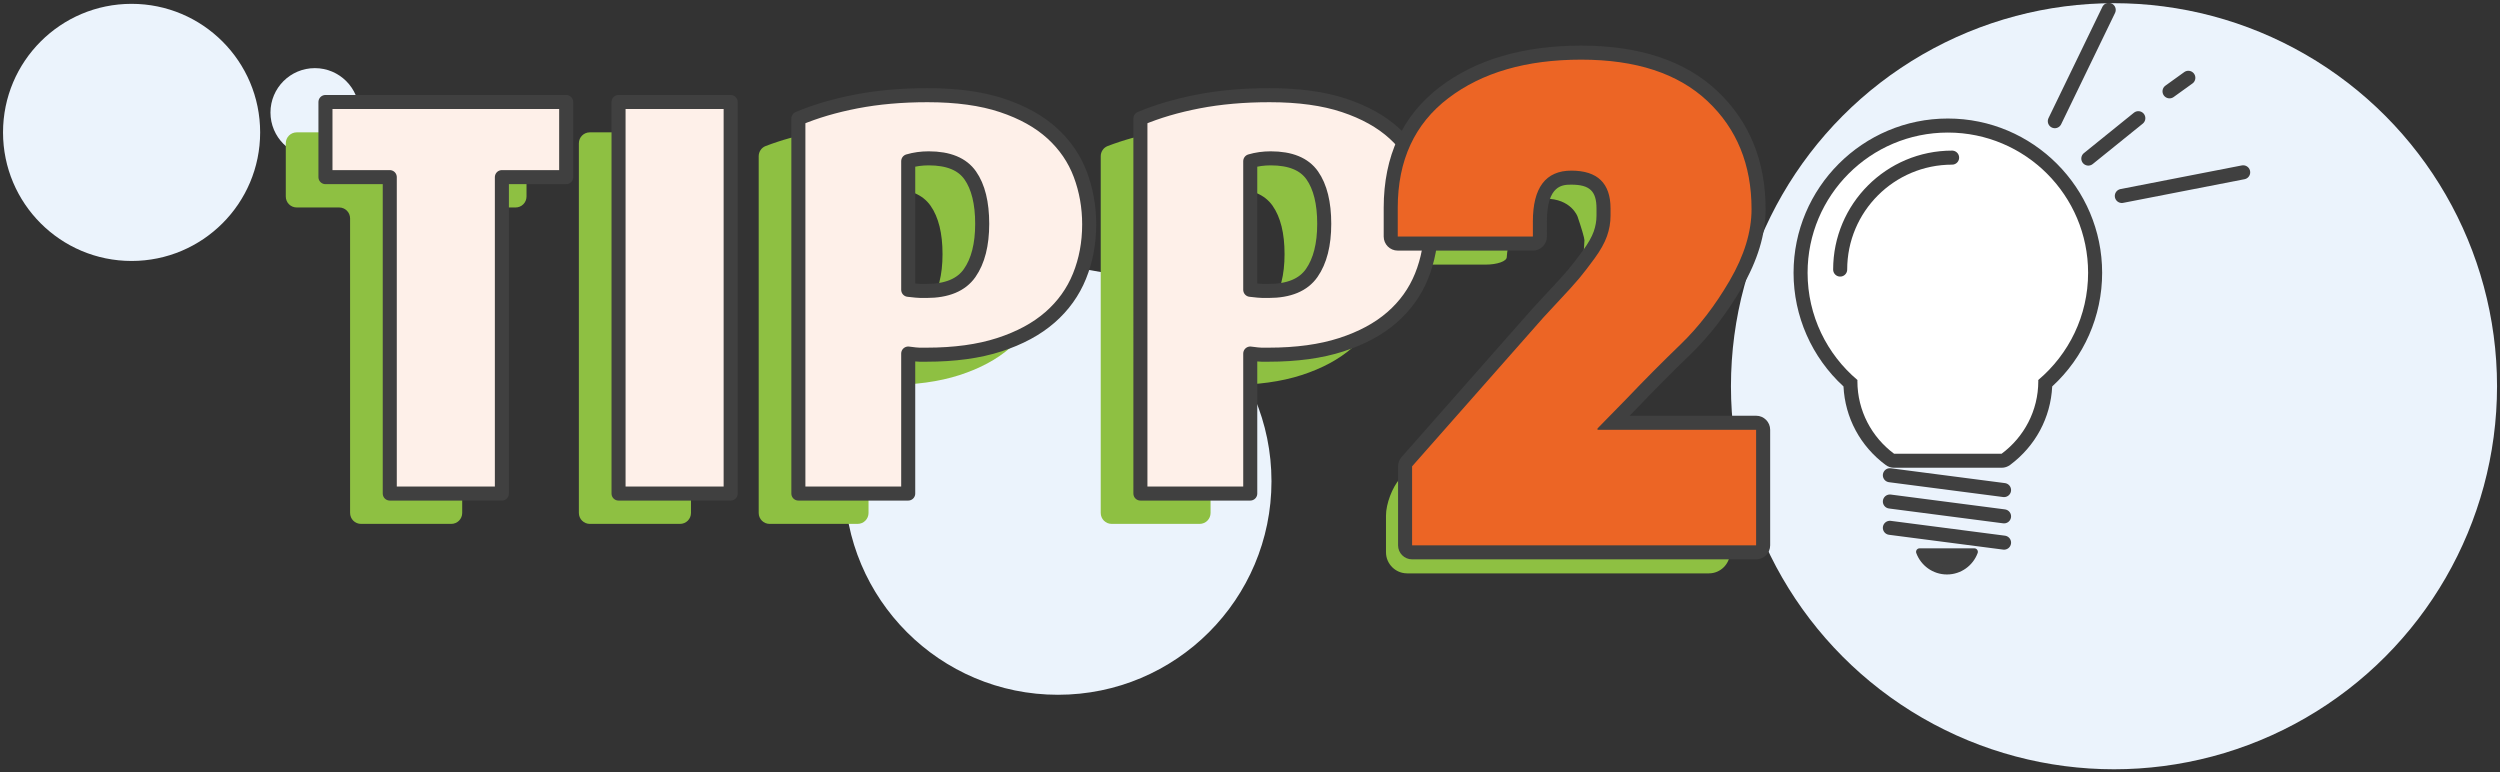 <?xml version="1.0" encoding="utf-8"?>
<!-- Generator: Adobe Illustrator 28.1.0, SVG Export Plug-In . SVG Version: 6.00 Build 0)  -->
<svg version="1.1" xmlns="http://www.w3.org/2000/svg" xmlns:xlink="http://www.w3.org/1999/xlink" x="0px" y="0px"
	 viewBox="0 0 356 110" style="enable-background:new 0 0 356 110;" xml:space="preserve">
<rect x="0" y="0" width="356" height="110" fill="#333333" stroke="none"/>
<style type="text/css">
	.st0{display:none;}
	.st1{display:inline;fill:#EBF3FC;}
	.st2{display:inline;fill:#8EC042;}
	.st3{display:inline;}
	.st4{fill:#8EC042;}
	.st5{fill:#FEF0E9;stroke:#404040;stroke-width:2;stroke-linecap:round;stroke-linejoin:round;stroke-miterlimit:10;}
	.st6{fill:#EC6626;}
	.st7{fill:#404040;}
	.st8{fill:none;stroke:#404040;stroke-width:2;stroke-linecap:round;stroke-linejoin:round;stroke-miterlimit:10;}
	.st9{fill:#FFFFFF;}
	.st10{fill:#FFFFFF;stroke:#404040;stroke-width:2;stroke-linecap:round;stroke-linejoin:round;stroke-miterlimit:10;}
	.st11{fill:#404040;stroke:#404040;stroke-linecap:round;stroke-linejoin:round;stroke-miterlimit:10;}
	.st12{fill:#EBF3FC;}
	.st13{fill:#EC6525;}
	.st14{fill:#FEF0E9;stroke:#404040;stroke-miterlimit:10;}
	.st15{fill:#EC6525;stroke:#404040;stroke-width:2;stroke-linecap:round;stroke-linejoin:round;stroke-miterlimit:10;}
</style>
<g id="Ebene_1" class="st0">
	<circle class="st1" cx="301.033" cy="55" r="54.545"/>
	<circle class="st1" cx="154.518" cy="68.531" r="30.405"/>
	<circle class="st1" cx="22.855" cy="22.971" r="22.424"/>
	<circle class="st1" cx="57.614" cy="16.966" r="10.523"/>
	<path class="st2" d="M72.625,31.1V73.046c0,0.86-0.697,1.556-1.556,1.556H58.216
		c-0.86,0-1.556-0.697-1.556-1.556V31.1c0-0.86-0.697-1.556-1.556-1.556h-6.045
		c-0.86,0-1.556-0.697-1.556-1.556v-7.585c0-0.86,0.697-1.556,1.556-1.556h31.168
		c0.86,0,1.556,0.697,1.556,1.556v7.585c0,0.86-0.697,1.556-1.556,1.556h-6.045
		C73.322,29.544,72.625,30.24,72.625,31.1z"/>
	<path class="st2" d="M89.238,73.046V20.402c0-0.86,0.697-1.556,1.556-1.556h12.852
		c0.86,0,1.556,0.697,1.556,1.556V73.046c0,0.86-0.697,1.556-1.556,1.556H90.795
		C89.935,74.602,89.238,73.905,89.238,73.046z"/>
	<path class="st2" d="M156.257,36.269c0,2.648-0.459,5.106-1.378,7.375
		c-0.919,2.269-2.323,4.228-4.214,5.876c-1.892,1.648-4.295,2.945-7.213,3.89
		c-2.917,0.946-6.376,1.418-10.373,1.418h-0.973c-0.006,0-0.012-0-0.018-0
		c-0.877-0.007-1.603,0.678-1.603,1.555V73.046c0,0.86-0.697,1.556-1.556,1.556
		h-12.529c-0.86,0-1.556-0.697-1.556-1.556V22.248c0-0.636,0.382-1.217,0.975-1.445
		c2.186-0.842,4.616-1.521,7.291-2.038c3.08-0.594,6.455-0.891,10.13-0.891
		c4.159,0,7.699,0.486,10.616,1.458c2.917,0.973,5.294,2.297,7.131,3.971
		c1.836,1.675,3.173,3.634,4.012,5.876
		C155.838,31.421,156.257,33.785,156.257,36.269z M141.022,36.189
		c0-2.971-0.567-5.268-1.702-6.889c-1.135-1.621-3.107-2.432-5.916-2.432
		c-0.56,0-1.105,0.041-1.632,0.121c-0.747,0.114-1.285,0.781-1.285,1.536v15.658
		c0,0.822,0.645,1.498,1.465,1.554c0.133,0.009,0.239,0.014,0.318,0.014h0.81
		c2.917,0,4.97-0.851,6.159-2.553C140.427,41.497,141.022,39.16,141.022,36.189z"/>
	<path class="st2" d="M204.962,36.269c0,2.648-0.46,5.106-1.378,7.375
		c-0.919,2.269-2.323,4.228-4.214,5.876c-1.892,1.648-4.296,2.945-7.213,3.89
		c-2.917,0.946-6.376,1.418-10.373,1.418h-0.972c-0.006,0-0.012-0-0.018-0
		c-0.877-0.007-1.603,0.679-1.603,1.555V73.046c0,0.86-0.697,1.556-1.556,1.556
		h-12.529c-0.86,0-1.556-0.697-1.556-1.556V22.248
		c0-0.636,0.382-1.217,0.975-1.445c2.186-0.842,4.617-1.521,7.291-2.038
		c3.08-0.594,6.455-0.891,10.13-0.891c4.16,0,7.699,0.486,10.616,1.458
		c2.918,0.973,5.294,2.297,7.132,3.971c1.836,1.675,3.173,3.634,4.012,5.876
		C204.544,31.421,204.962,33.785,204.962,36.269z M189.727,36.189
		c0-2.971-0.568-5.268-1.702-6.889c-1.135-1.621-3.107-2.432-5.916-2.432
		c-0.56,0-1.104,0.041-1.632,0.121c-0.747,0.114-1.285,0.781-1.285,1.536v15.658
		c0,0.822,0.645,1.498,1.465,1.554c0.133,0.009,0.239,0.014,0.318,0.014h0.81
		c2.918,0,4.971-0.851,6.16-2.553C189.132,41.497,189.727,39.16,189.727,36.189z"/>
	<g class="st3">
		<path class="st4" d="M214.683,31.667c0-1.65-1.331-2.772-2.957-2.493l-2.378,0.408
			c-1.626,0.279-3.093-0.836-3.259-2.478l-0.838-8.265
			c-0.166-1.642,1.01-3.301,2.614-3.687l12.846-3.094
			c1.604-0.386,4.267-0.703,5.917-0.703h3.714c1.65,0,3,1.35,3,3v62.768
			c0,1.65-1.35,3-3,3h-12.659c-1.65,0-3-1.35-3-3V31.667z"/>
	</g>
	<g class="st3">
		<g>
			<path class="st5" d="M78.274,25.223v45.058H62.309V25.223h-9.158V14.526h34.28v10.697
				H78.274z"/>
			<path class="st5" d="M94.888,70.281V14.526h15.965v55.756H94.888z"/>
			<path class="st5" d="M161.907,31.949c0,2.648-0.459,5.105-1.378,7.374
				c-0.919,2.27-2.323,4.228-4.214,5.876c-1.892,1.649-4.295,2.945-7.213,3.89
				c-2.917,0.946-6.376,1.419-10.373,1.419h-0.973
				c-0.271,0-0.81-0.053-1.62-0.163v19.936h-15.641V16.876
				c2.431-1.026,5.187-1.836,8.266-2.431c3.08-0.594,6.455-0.891,10.13-0.891
				c4.159,0,7.699,0.486,10.616,1.459c2.917,0.972,5.294,2.297,7.131,3.97
				c1.836,1.676,3.173,3.635,4.012,5.876
				C161.488,27.1,161.907,29.464,161.907,31.949z M146.672,31.868
				c0-2.97-0.567-5.268-1.702-6.889c-1.135-1.621-3.107-2.431-5.916-2.431
				c-1.027,0-1.999,0.135-2.917,0.405v18.315c0.918,0.109,1.512,0.162,1.783,0.162
				h0.81c2.917,0,4.97-0.851,6.159-2.553
				C146.076,37.176,146.672,34.84,146.672,31.868z"/>
			<path class="st5" d="M210.612,31.949c0,2.648-0.46,5.105-1.378,7.374
				c-0.919,2.27-2.323,4.228-4.214,5.876c-1.892,1.649-4.296,2.945-7.213,3.89
				c-2.917,0.946-6.376,1.419-10.373,1.419h-0.972
				c-0.271,0-0.811-0.053-1.621-0.163v19.936h-15.641V16.876
				c2.431-1.026,5.186-1.836,8.266-2.431c3.08-0.594,6.455-0.891,10.13-0.891
				c4.16,0,7.699,0.486,10.616,1.459c2.918,0.972,5.294,2.297,7.132,3.97
				c1.836,1.676,3.173,3.635,4.012,5.876
				C210.193,27.1,210.612,29.464,210.612,31.949z M195.377,31.868
				c0-2.97-0.568-5.268-1.702-6.889c-1.135-1.621-3.107-2.431-5.916-2.431
				c-1.027,0-1.999,0.135-2.917,0.405v18.315c0.918,0.109,1.511,0.162,1.783,0.162
				h0.81c2.918,0,4.971-0.851,6.16-2.553
				C194.782,37.176,195.377,34.84,195.377,31.868z"/>
		</g>
	</g>
	<g class="st3">
		<path class="st6" d="M218.153,78.469c-0.553,0-1-0.447-1-1V27.2l-7.123,1.221
			c-0.057,0.01-0.112,0.015-0.169,0.015c-0.217,0-0.43-0.07-0.605-0.204
			c-0.221-0.168-0.361-0.419-0.39-0.695l-1.442-14.234
			c-0.05-0.498,0.274-0.956,0.761-1.073l18.68-4.5
			c0.077-0.019,0.155-0.028,0.234-0.028H236.812c0.553,0,1,0.448,1,1v68.769
			c0,0.553-0.447,1-1,1H218.153z"/>
		<path class="st7" d="M236.813,8.701v68.768h-18.659V26.013l-8.292,1.422l-1.443-14.235
			l18.679-4.5H236.813 M236.813,6.701h-9.714c-0.158,0-0.315,0.019-0.468,0.056
			l-18.679,4.5c-0.972,0.234-1.622,1.151-1.521,2.146l1.443,14.235
			c0.056,0.552,0.338,1.055,0.779,1.391c0.35,0.266,0.776,0.408,1.21,0.408
			c0.113,0,0.226-0.01,0.338-0.029l5.954-1.021v49.084c0,1.105,0.895,2,2,2h18.659
			c1.105,0,2-0.895,2-2V8.701C238.813,7.596,237.917,6.701,236.813,6.701
			L236.813,6.701z"/>
	</g>
	<g class="st3">
		<g>
			<line class="st8" x1="284.869" y1="22.581" x2="291.99" y2="16.83"/>
			<line class="st8" x1="280.098" y1="17.257" x2="287.773" y2="1.411"/>
			<line class="st8" x1="289.639" y1="27.906" x2="306.921" y2="24.538"/>
			<line class="st8" x1="296.432" y1="13.007" x2="299.111" y2="11.079"/>
		</g>
		<g>
			<path class="st9" d="M257.204,65.607c-0.215,0-0.424-0.069-0.596-0.197
				c-3.493-2.594-5.529-6.532-5.619-10.842c-4.516-3.987-7.096-9.689-7.096-15.72
				c0-11.563,9.408-20.972,20.973-20.972c11.563,0,20.972,9.408,20.972,20.972
				c0,6.03-2.58,11.732-7.096,15.72c-0.09,4.31-2.126,8.248-5.619,10.842
				c-0.172,0.128-0.381,0.197-0.596,0.197H257.204z"/>
			<path class="st7" d="M264.866,18.877c11.03,0,19.972,8.942,19.972,19.972
				c0,6.125-2.76,11.603-7.101,15.266c0.001,0.053,0.008,0.104,0.008,0.158
				c0,4.239-2.057,7.988-5.218,10.335h-15.323
				c-3.16-2.347-5.218-6.096-5.218-10.335c0-0.053,0.007-0.104,0.008-0.158
				c-4.341-3.664-7.101-9.142-7.101-15.266
				C244.894,27.818,253.836,18.877,264.866,18.877 M264.866,16.877
				c-12.115,0-21.972,9.857-21.972,21.972c0,6.173,2.581,12.018,7.111,16.179
				c0.22,4.45,2.382,8.494,6.007,11.186c0.345,0.256,0.763,0.394,1.192,0.394
				h15.323c0.429,0,0.848-0.138,1.192-0.394c3.625-2.692,5.786-6.736,6.007-11.186
				c4.531-4.161,7.111-10.006,7.111-16.179
				C286.838,26.733,276.981,16.877,264.866,16.877L264.866,16.877z"/>
		</g>
		<path class="st10" d="M249.532,38.386c0-8.803,7.136-15.94,15.94-15.94"/>
		<g>
			<g>
				<line class="st8" x1="272.869" y1="77.272" x2="256.608" y2="75.161"/>
			</g>
			<g>
				<line class="st8" x1="272.869" y1="73.529" x2="256.608" y2="71.417"/>
			</g>
			<g>
				<line class="st8" x1="272.869" y1="69.786" x2="256.608" y2="67.674"/>
			</g>
			<path class="st11" d="M268.639,78.582c-0.586,1.588-2.109,2.723-3.9,2.723
				s-3.314-1.135-3.9-2.723H268.639z"/>
		</g>
	</g>
</g>
<g id="Tipp2">
	<circle class="st12" cx="301.033" cy="55" r="54.545"/>
	<circle class="st12" cx="150.654" cy="68.531" r="30.405"/>
	<g>
		<g>
			<g>
				<path class="st4" d="M200.365,81.646c-1.65,0-3-1.35-3-3v-5.247
					c0-1.65,0.893-4.012,1.985-5.25l13.414-15.207
					c1.091-1.237,2.779-3.149,3.751-4.249c0,0,0,0,1.487-1.58
					c1.487-1.58,2.54-2.742,3.16-3.486c0.619-0.744,1.348-1.687,2.185-2.835
					c0.837-1.146,1.425-2.199,1.766-3.16c0.34-0.96,0.34-0.96,0.34-0.96
					c0.094-1.083,0.171-2.198,0.171-2.48s-0.44-1.788-0.978-3.347
					c0,0-0.881-2.555-4.599-2.555c-3.657,0-4.751,4.342-4.751,4.342
					c-0.403,1.6-0.733,3.39-0.733,3.978c0,0.588-1.35,1.069-3,1.069h-13.242
					c-1.65,0-3-0.92-3-2.045c0-1.125,0.266-3.369,0.591-4.986
					c0,0,1.811-9.018,6.614-12.675c4.802-3.656,11.108-5.484,18.916-5.484
					c7.809,0,13.804,1.968,17.987,5.903c4.183,3.936,6.274,9.063,6.274,15.384
					c0,3.223-1.038,6.616-3.114,10.179c-2.077,3.564-4.416,6.6-7.018,9.109
					c-2.603,2.51-5.53,5.519-5.53,5.519c-1.151,1.183-3.033,3.112-4.184,4.288
					c-1.15,1.176-2.092,2.18-2.092,2.231s1.35,0.093,3,0.093h16.588
					c1.65,0,3,1.35,3,3v10.453c0,1.65-1.35,3-3,3H200.365z"/>
			</g>
		</g>
	</g>
	<circle class="st12" cx="18.738" cy="18.854" r="18.307"/>
	<circle class="st12" cx="44.836" cy="16.023" r="6.321"/>
	<path class="st4" d="M65.818,31.1V73.046c0,0.86-0.697,1.556-1.556,1.556H51.409
		c-0.86,0-1.556-0.697-1.556-1.556V31.1c0-0.86-0.697-1.556-1.556-1.556h-6.045
		c-0.86,0-1.556-0.697-1.556-1.556v-7.585c0-0.86,0.697-1.556,1.556-1.556
		h31.168c0.86,0,1.556,0.697,1.556,1.556v7.585c0,0.86-0.697,1.556-1.556,1.556
		h-6.045C66.515,29.544,65.818,30.24,65.818,31.1z"/>
	<path class="st4" d="M82.432,73.046V20.402c0-0.86,0.697-1.556,1.556-1.556h12.852
		c0.86,0,1.556,0.697,1.556,1.556V73.046c0,0.86-0.697,1.556-1.556,1.556H83.988
		C83.128,74.602,82.432,73.905,82.432,73.046z"/>
	<path class="st4" d="M149.451,36.269c0,2.648-0.459,5.106-1.378,7.375
		c-0.919,2.269-2.323,4.228-4.214,5.876c-1.892,1.648-4.295,2.945-7.213,3.89
		c-2.917,0.946-6.376,1.418-10.373,1.418h-0.973c-0.006,0-0.012-0-0.018-0
		c-0.877-0.007-1.603,0.678-1.603,1.555V73.046c0,0.86-0.697,1.556-1.556,1.556
		h-12.529c-0.86,0-1.556-0.697-1.556-1.556V22.248c0-0.636,0.382-1.217,0.975-1.445
		c2.186-0.842,4.616-1.521,7.291-2.038c3.08-0.594,6.455-0.891,10.13-0.891
		c4.159,0,7.699,0.486,10.616,1.458c2.917,0.973,5.294,2.297,7.131,3.971
		c1.836,1.675,3.173,3.634,4.012,5.876
		C149.032,31.421,149.451,33.785,149.451,36.269z M134.216,36.189
		c0-2.971-0.567-5.268-1.702-6.889c-1.135-1.621-3.107-2.432-5.916-2.432
		c-0.56,0-1.105,0.041-1.632,0.121c-0.747,0.114-1.285,0.781-1.285,1.536v15.658
		c0,0.822,0.645,1.498,1.465,1.554c0.133,0.009,0.239,0.014,0.318,0.014h0.81
		c2.917,0,4.97-0.851,6.159-2.553C133.62,41.497,134.216,39.16,134.216,36.189z"/>
	<path class="st4" d="M198.156,36.269c0,2.648-0.46,5.106-1.378,7.375
		c-0.919,2.269-2.323,4.228-4.214,5.876c-1.892,1.648-4.296,2.945-7.213,3.89
		c-2.917,0.946-6.376,1.418-10.373,1.418h-0.972c-0.006,0-0.012-0-0.018-0
		c-0.877-0.007-1.603,0.679-1.603,1.555V73.046c0,0.86-0.697,1.556-1.556,1.556
		H158.3c-0.86,0-1.556-0.697-1.556-1.556V22.248c0-0.636,0.382-1.217,0.975-1.445
		c2.186-0.842,4.617-1.521,7.291-2.038c3.08-0.594,6.455-0.891,10.13-0.891
		c4.16,0,7.699,0.486,10.616,1.458c2.918,0.973,5.294,2.297,7.132,3.971
		c1.836,1.675,3.173,3.634,4.012,5.876
		C197.737,31.421,198.156,33.785,198.156,36.269z M182.92,36.189
		c0-2.971-0.568-5.268-1.702-6.889c-1.135-1.621-3.107-2.432-5.916-2.432
		c-0.56,0-1.104,0.041-1.632,0.121c-0.747,0.114-1.285,0.781-1.285,1.536v15.658
		c0,0.822,0.645,1.498,1.465,1.554c0.133,0.009,0.239,0.014,0.318,0.014h0.81
		c2.918,0,4.971-0.851,6.16-2.553C182.325,41.497,182.92,39.16,182.92,36.189z"/>
	<g>
		<g>
			<path class="st5" d="M71.468,25.223v45.058H55.503V25.223h-9.158V14.526H80.625v10.697
				H71.468z"/>
			<path class="st5" d="M88.081,70.281V14.526h15.965v55.756H88.081z"/>
			<path class="st5" d="M155.1,31.949c0,2.648-0.459,5.105-1.378,7.374
				c-0.919,2.27-2.323,4.228-4.214,5.876c-1.892,1.649-4.295,2.945-7.213,3.89
				c-2.917,0.946-6.376,1.419-10.373,1.419h-0.973
				c-0.271,0-0.81-0.053-1.62-0.163v19.936h-15.641V16.876
				c2.431-1.026,5.187-1.836,8.266-2.431c3.08-0.594,6.455-0.891,10.13-0.891
				c4.159,0,7.699,0.486,10.616,1.459c2.917,0.972,5.294,2.297,7.131,3.97
				c1.836,1.676,3.173,3.635,4.012,5.876
				C154.681,27.1,155.1,29.464,155.1,31.949z M139.865,31.868
				c0-2.97-0.567-5.268-1.702-6.889c-1.135-1.621-3.107-2.431-5.916-2.431
				c-1.027,0-1.999,0.135-2.917,0.405v18.315c0.918,0.109,1.512,0.162,1.783,0.162
				h0.81c2.917,0,4.97-0.851,6.159-2.553
				C139.27,37.176,139.865,34.84,139.865,31.868z"/>
			<path class="st5" d="M203.806,31.949c0,2.648-0.46,5.105-1.378,7.374
				c-0.919,2.27-2.323,4.228-4.214,5.876c-1.892,1.649-4.296,2.945-7.213,3.89
				c-2.917,0.946-6.376,1.419-10.373,1.419h-0.972
				c-0.271,0-0.811-0.053-1.621-0.163v19.936h-15.641V16.876
				c2.431-1.026,5.186-1.836,8.266-2.431c3.08-0.594,6.455-0.891,10.13-0.891
				c4.16,0,7.699,0.486,10.616,1.459c2.918,0.972,5.294,2.297,7.132,3.97
				c1.836,1.676,3.173,3.635,4.012,5.876
				C203.387,27.1,203.806,29.464,203.806,31.949z M188.57,31.868
				c0-2.97-0.568-5.268-1.702-6.889c-1.135-1.621-3.107-2.431-5.916-2.431
				c-1.027,0-1.999,0.135-2.917,0.405v18.315c0.918,0.109,1.511,0.162,1.783,0.162
				h0.81c2.918,0,4.971-0.851,6.16-2.553
				C187.975,37.176,188.57,34.84,188.57,31.868z"/>
		</g>
	</g>
	<g>
		<g>
			<path class="st13" d="M201.083,78.653c-0.553,0-1-0.447-1-1V66.406
				c0-0.243,0.089-0.479,0.25-0.661l17.383-19.707
				c0.685-0.809,1.791-2.026,3.275-3.604c1.459-1.55,2.509-2.707,3.121-3.44
				c0.621-0.747,1.343-1.685,2.145-2.783c0.774-1.062,1.324-2.04,1.632-2.907
				c0.301-0.849,0.453-1.722,0.453-2.593v-1.022c0-3.037-1.412-4.392-4.577-4.392
				c-1.925,0-4.484,0.647-4.484,6.25v2.139c0,0.553-0.447,1-1,1h-19.242
				c-0.553,0-1-0.447-1-1v-4.09c0-7.052,2.557-12.573,7.599-16.413
				c4.958-3.775,11.525-5.689,19.521-5.689c8.035,0,14.317,2.077,18.673,6.174
				c4.372,4.114,6.589,9.535,6.589,16.113c0,3.387-1.093,6.98-3.249,10.682
				c-2.113,3.626-4.532,6.764-7.188,9.326c-2.593,2.5-5.146,5.07-7.592,7.639
				l-2.713,2.772h20.393c0.553,0,1,0.447,1,1v16.453c0,0.553-0.447,1-1,1H201.083z"/>
			<path class="st7" d="M225.159,8.494c7.809,0,13.804,1.968,17.987,5.903
				c4.183,3.936,6.274,9.063,6.274,15.384c0,3.223-1.038,6.616-3.114,10.179
				c-2.077,3.564-4.416,6.6-7.018,9.109c-2.603,2.51-5.144,5.066-7.622,7.669
				l-4.183,4.276v0.186h22.588v16.453h-48.988V66.406l17.383-19.707
				c0.681-0.805,1.766-1.999,3.253-3.579s2.54-2.742,3.16-3.486
				c0.619-0.744,1.348-1.687,2.185-2.835c0.837-1.146,1.425-2.199,1.766-3.16
				c0.34-0.96,0.511-1.936,0.511-2.928v-1.022c0-3.593-1.859-5.392-5.577-5.392
				c-3.657,0-5.484,2.417-5.484,7.251v2.138h-19.242v-4.09
				c0-6.754,2.401-11.959,7.204-15.617C211.044,10.322,217.351,8.494,225.159,8.494
				 M225.159,6.494c-8.22,0-14.992,1.983-20.128,5.893
				c-5.304,4.039-7.993,9.828-7.993,17.208v4.09c0,1.105,0.895,2,2,2h19.242
				c1.105,0,2-0.895,2-2V31.547c0-5.251,2.267-5.251,3.484-5.251
				c2.608,0,3.577,0.919,3.577,3.392v1.022c0,0.757-0.133,1.518-0.396,2.261
				c-0.275,0.773-0.778,1.665-1.496,2.649c-0.794,1.088-1.502,2.008-2.107,2.735
				c-0.595,0.714-1.632,1.856-3.079,3.394c-1.5,1.593-2.618,2.824-3.323,3.657
				l-17.356,19.676c-0.322,0.365-0.5,0.836-0.5,1.323v11.247c0,1.105,0.895,2,2,2
				h48.988c1.105,0,2-0.895,2-2V61.2c0-1.105-0.895-2-2-2h-18.015l1.04-1.063
				c2.457-2.58,5.001-5.14,7.581-7.628c2.723-2.625,5.198-5.836,7.358-9.542
				c2.247-3.857,3.386-7.62,3.386-11.186c0-6.864-2.323-12.53-6.904-16.841
				C239.969,8.663,233.456,6.494,225.159,6.494L225.159,6.494z"/>
		</g>
	</g>
	<g>
		<g>
			<line class="st8" x1="297.377" y1="22.581" x2="304.498" y2="16.83"/>
			<line class="st8" x1="292.607" y1="17.257" x2="300.281" y2="1.411"/>
			<line class="st8" x1="302.148" y1="27.906" x2="319.429" y2="24.538"/>
			<line class="st8" x1="308.94" y1="13.007" x2="311.619" y2="11.079"/>
		</g>
		<g>
			<path class="st9" d="M269.713,65.607c-0.215,0-0.424-0.069-0.596-0.197
				c-3.493-2.593-5.529-6.53-5.619-10.841c-4.516-3.987-7.096-9.689-7.096-15.721
				c0-11.563,9.408-20.972,20.972-20.972s20.972,9.408,20.972,20.972
				c0,6.031-2.58,11.733-7.096,15.721c-0.09,4.311-2.126,8.248-5.619,10.841
				c-0.172,0.128-0.381,0.197-0.596,0.197H269.713z"/>
			<path class="st7" d="M277.374,18.877c11.03,0,19.972,8.942,19.972,19.972
				c0,6.125-2.76,11.603-7.101,15.266c0.001,0.053,0.008,0.104,0.008,0.158
				c0,4.239-2.057,7.988-5.218,10.335h-15.323
				c-3.16-2.347-5.218-6.096-5.218-10.335c0-0.053,0.007-0.104,0.008-0.158
				c-4.341-3.664-7.101-9.142-7.101-15.266
				C257.402,27.818,266.344,18.877,277.374,18.877 M277.374,16.877
				c-12.115,0-21.972,9.857-21.972,21.972c0,6.173,2.581,12.018,7.111,16.179
				c0.22,4.45,2.382,8.494,6.007,11.186c0.345,0.256,0.763,0.394,1.192,0.394
				h15.323c0.429,0,0.848-0.138,1.192-0.394c3.625-2.692,5.786-6.736,6.007-11.186
				c4.531-4.161,7.111-10.006,7.111-16.179
				C299.346,26.733,289.489,16.877,277.374,16.877L277.374,16.877z"/>
		</g>
		<path class="st10" d="M262.04,38.386c0-8.803,7.136-15.94,15.94-15.94"/>
		<g>
			<g>
				<line class="st8" x1="285.377" y1="77.272" x2="269.117" y2="75.161"/>
			</g>
			<g>
				<line class="st8" x1="285.377" y1="73.529" x2="269.117" y2="71.417"/>
			</g>
			<g>
				<line class="st8" x1="285.377" y1="69.786" x2="269.117" y2="67.674"/>
			</g>
			<path class="st11" d="M281.147,78.582c-0.586,1.588-2.109,2.723-3.9,2.723
				s-3.314-1.135-3.9-2.723H281.147z"/>
		</g>
	</g>
</g>
<g id="Tipp3" class="st0">
	<circle class="st1" cx="301.033" cy="55" r="54.545"/>
	<circle class="st1" cx="151.028" cy="68.531" r="30.405"/>
	<g class="st3">
		<g>
			<g>
				<path class="st4" d="M220.174,78.756c-24.194,0-24.254-17.037-24.254-17.037
					c-0.006-1.65-0.011-3.517-0.011-4.149c0-0.632,1.35-1.149,3-1.149h13.301
					c1.65,0,3,0.393,3,0.873c0,0.48,0.221,2.205,0.49,3.833
					c0,0,0.03,0.181,1.072,0.946c1.041,0.767,2.726,1.149,5.055,1.149
					c1.654,0,2.971-0.566,3.952-1.7c0.98-1.133,1.471-2.649,1.471-4.549
					c0-2.144-0.904-3.676-2.711-4.596c-1.808-0.919-2.492-1.005-2.492-1.005
					c-1.637-0.205-3.762-0.374-4.723-0.374s-1.746-1.35-1.746-3v-7.327
					c0-1.65,0.869-3,1.93-3s3.274-0.132,4.916-0.293c0,0,1.38-0.135,2.575-0.994
					c1.195-0.857,1.792-2.481,1.792-4.871c0-1.838-0.537-3.263-1.608-4.274
					c-1.073-1.011-2.467-1.517-4.182-1.517c-2.146,0-3.601,0.414-4.366,1.241
					c-0.767,0.827-0.767,0.827-0.767,0.827c-0.21,1.441-0.382,3.012-0.382,3.492
					s-1.35,0.873-3,0.873h-13.117c-1.65,0-3-0.517-3-1.149s0.098-2.495,0.217-4.141
					c0,0,0.546-7.544,6.493-11.851c4.704-3.407,10.57-5.561,18.29-5.561
					c7.721,0,13.787,1.7,18.198,5.101c4.412,3.4,6.617,8.134,6.617,14.2
					c0,3.616-0.905,6.695-2.711,9.237c-1.808,2.543-4.705,3.964-4.705,3.964
					c-1.481,0.726-2.694,1.445-2.694,1.596s1.248,0.79,2.774,1.418
					c0,0,3.812,1.569,5.958,4.235c2.144,2.665,3.216,5.868,3.216,9.604
					c0,3.738-0.797,6.955-2.389,9.65c-1.594,2.697-3.784,4.765-6.572,6.204
					c-2.789,1.44-5.73,2.481-8.823,3.125
					C227.143,78.434,223.788,78.756,220.174,78.756z"/>
			</g>
		</g>
	</g>
	<circle class="st1" cx="18.738" cy="18.854" r="18.307"/>
	<circle class="st1" cx="44.836" cy="16.023" r="6.321"/>
	<path class="st2" d="M66.478,31.1V73.046c0,0.86-0.697,1.556-1.556,1.556H52.069
		c-0.86,0-1.556-0.697-1.556-1.556V31.1c0-0.86-0.697-1.556-1.556-1.556h-6.045
		c-0.86,0-1.556-0.697-1.556-1.556v-7.585c0-0.86,0.697-1.556,1.556-1.556h31.168
		c0.86,0,1.556,0.697,1.556,1.556v7.585c0,0.86-0.697,1.556-1.556,1.556h-6.045
		C67.175,29.544,66.478,30.24,66.478,31.1z"/>
	<path class="st2" d="M83.092,73.046V20.402c0-0.86,0.697-1.556,1.556-1.556h12.852
		c0.86,0,1.556,0.697,1.556,1.556V73.046c0,0.86-0.697,1.556-1.556,1.556H84.648
		C83.788,74.602,83.092,73.905,83.092,73.046z"/>
	<path class="st2" d="M150.111,36.269c0,2.648-0.459,5.106-1.378,7.375
		c-0.919,2.269-2.323,4.228-4.214,5.876c-1.892,1.648-4.295,2.945-7.213,3.89
		c-2.917,0.946-6.376,1.418-10.373,1.418h-0.973c-0.006,0-0.012-0-0.018-0
		c-0.877-0.007-1.603,0.678-1.603,1.555V73.046c0,0.86-0.697,1.556-1.556,1.556
		h-12.529c-0.86,0-1.556-0.697-1.556-1.556V22.248c0-0.636,0.382-1.217,0.975-1.445
		c2.186-0.842,4.616-1.521,7.291-2.038c3.08-0.594,6.455-0.891,10.13-0.891
		c4.159,0,7.699,0.486,10.616,1.458c2.917,0.973,5.294,2.297,7.131,3.971
		c1.836,1.675,3.173,3.634,4.012,5.876
		C149.692,31.421,150.111,33.785,150.111,36.269z M134.876,36.189
		c0-2.971-0.567-5.268-1.702-6.889c-1.135-1.621-3.107-2.432-5.916-2.432
		c-0.56,0-1.105,0.041-1.632,0.121c-0.747,0.114-1.285,0.781-1.285,1.536v15.658
		c0,0.822,0.645,1.498,1.465,1.554c0.133,0.009,0.239,0.014,0.318,0.014h0.81
		c2.917,0,4.97-0.851,6.159-2.553C134.28,41.497,134.876,39.16,134.876,36.189z"/>
	<path class="st2" d="M198.816,36.269c0,2.648-0.46,5.106-1.378,7.375
		c-0.919,2.269-2.323,4.228-4.214,5.876c-1.892,1.648-4.296,2.945-7.213,3.89
		c-2.917,0.946-6.376,1.418-10.373,1.418h-0.972c-0.006,0-0.012-0-0.018-0
		c-0.877-0.007-1.603,0.679-1.603,1.555V73.046c0,0.86-0.697,1.556-1.556,1.556
		h-12.529c-0.86,0-1.556-0.697-1.556-1.556V22.248
		c0-0.636,0.382-1.217,0.975-1.445c2.186-0.842,4.617-1.521,7.291-2.038
		c3.08-0.594,6.455-0.891,10.13-0.891c4.16,0,7.699,0.486,10.616,1.458
		c2.918,0.973,5.294,2.297,7.132,3.971c1.836,1.675,3.173,3.634,4.012,5.876
		C198.397,31.421,198.816,33.785,198.816,36.269z M183.58,36.189
		c0-2.971-0.568-5.268-1.702-6.889c-1.135-1.621-3.107-2.432-5.916-2.432
		c-0.56,0-1.104,0.041-1.632,0.121c-0.747,0.114-1.285,0.781-1.285,1.536v15.658
		c0,0.822,0.645,1.498,1.465,1.554c0.133,0.009,0.239,0.014,0.318,0.014h0.81
		c2.918,0,4.971-0.851,6.16-2.553C182.985,41.497,183.58,39.16,183.58,36.189z"/>
	<g class="st3">
		<g>
			<path class="st14" d="M72.128,25.223v45.058h-15.965V25.223h-9.158V14.526h34.28v10.697
				H72.128z"/>
			<path class="st14" d="M88.741,70.281V14.526h15.965v55.756H88.741z"/>
			<path class="st14" d="M155.76,31.949c0,2.648-0.459,5.105-1.378,7.374
				c-0.919,2.27-2.323,4.228-4.214,5.876c-1.892,1.649-4.295,2.945-7.213,3.89
				c-2.917,0.946-6.376,1.419-10.373,1.419h-0.973
				c-0.271,0-0.81-0.053-1.62-0.163v19.936h-15.641V16.876
				c2.431-1.026,5.187-1.836,8.266-2.431c3.08-0.594,6.455-0.891,10.13-0.891
				c4.159,0,7.699,0.486,10.616,1.459c2.917,0.972,5.294,2.297,7.131,3.97
				c1.836,1.676,3.173,3.635,4.012,5.876
				C155.341,27.1,155.76,29.464,155.76,31.949z M140.525,31.868
				c0-2.97-0.567-5.268-1.702-6.889c-1.135-1.621-3.107-2.431-5.916-2.431
				c-1.027,0-1.999,0.135-2.917,0.405v18.315c0.918,0.109,1.512,0.162,1.783,0.162
				h0.81c2.917,0,4.97-0.851,6.159-2.553
				C139.93,37.176,140.525,34.84,140.525,31.868z"/>
			<path class="st14" d="M204.465,31.949c0,2.648-0.46,5.105-1.378,7.374
				c-0.919,2.27-2.323,4.228-4.214,5.876c-1.892,1.649-4.296,2.945-7.213,3.89
				c-2.917,0.946-6.376,1.419-10.373,1.419h-0.972
				c-0.271,0-0.811-0.053-1.621-0.163v19.936H163.054V16.876
				c2.431-1.026,5.186-1.836,8.266-2.431c3.08-0.594,6.455-0.891,10.13-0.891
				c4.16,0,7.699,0.486,10.616,1.459c2.918,0.972,5.294,2.297,7.132,3.97
				c1.836,1.676,3.173,3.635,4.012,5.876
				C204.047,27.1,204.465,29.464,204.465,31.949z M189.23,31.868
				c0-2.97-0.568-5.268-1.702-6.889c-1.135-1.621-3.107-2.431-5.916-2.431
				c-1.027,0-1.999,0.135-2.917,0.405v18.315c0.918,0.109,1.511,0.162,1.783,0.162
				h0.81c2.918,0,4.971-0.851,6.16-2.553
				C188.635,37.176,189.23,34.84,189.23,31.868z"/>
		</g>
	</g>
	<g class="st3">
		<g>
			<line class="st8" x1="293.519" y1="22.581" x2="300.64" y2="16.83"/>
			<line class="st8" x1="288.749" y1="17.257" x2="296.423" y2="1.411"/>
			<line class="st8" x1="298.29" y1="27.906" x2="315.571" y2="24.538"/>
			<line class="st8" x1="305.082" y1="13.007" x2="307.761" y2="11.079"/>
		</g>
		<g>
			<path class="st9" d="M265.854,65.607c-0.215,0-0.424-0.069-0.596-0.197
				c-3.493-2.594-5.529-6.532-5.619-10.842c-4.516-3.987-7.096-9.689-7.096-15.72
				c0-11.563,9.408-20.972,20.972-20.972c11.564,0,20.973,9.408,20.973,20.972
				c0,6.03-2.58,11.731-7.096,15.72c-0.089,4.31-2.126,8.248-5.619,10.842
				c-0.172,0.128-0.381,0.197-0.596,0.197H265.854z"/>
			<path class="st7" d="M273.516,18.877c11.03,0,19.972,8.942,19.972,19.972
				c0,6.125-2.76,11.603-7.101,15.266c0.001,0.053,0.008,0.104,0.008,0.158
				c0,4.239-2.057,7.988-5.218,10.335h-15.323
				c-3.16-2.347-5.218-6.096-5.218-10.335c0-0.053,0.007-0.104,0.008-0.158
				c-4.341-3.664-7.101-9.142-7.101-15.266
				C253.544,27.818,262.486,18.877,273.516,18.877 M273.516,16.877
				c-12.115,0-21.972,9.857-21.972,21.972c0,6.173,2.581,12.018,7.111,16.179
				c0.22,4.45,2.382,8.494,6.007,11.186c0.345,0.256,0.763,0.394,1.192,0.394
				h15.323c0.429,0,0.848-0.138,1.192-0.394c3.625-2.692,5.786-6.736,6.007-11.186
				c4.531-4.161,7.111-10.006,7.111-16.179
				C295.488,26.733,285.631,16.877,273.516,16.877L273.516,16.877z"/>
		</g>
		<path class="st10" d="M258.182,38.386c0-8.803,7.136-15.94,15.94-15.94"/>
		<g>
			<g>
				<line class="st8" x1="281.519" y1="77.272" x2="265.258" y2="75.161"/>
			</g>
			<g>
				<line class="st8" x1="281.519" y1="73.529" x2="265.258" y2="71.417"/>
			</g>
			<g>
				<line class="st8" x1="281.519" y1="69.786" x2="265.258" y2="67.674"/>
			</g>
			<path class="st11" d="M277.289,78.582c-0.586,1.588-2.109,2.723-3.9,2.723
				c-1.792,0-3.314-1.135-3.9-2.723H277.289z"/>
		</g>
	</g>
	<g class="st3">
		<g>
			<path class="st15" d="M223.645,77.286c-16.176,0-24.264-6.678-24.264-20.037v-2.297h19.301
				v1.746c0,1.838,0.52,3.141,1.563,3.906c1.041,0.767,2.726,1.149,5.055,1.149
				c1.654,0,2.971-0.566,3.952-1.7c0.98-1.133,1.471-2.649,1.471-4.549
				c0-2.144-0.904-3.676-2.711-4.596c-1.808-0.919-3.63-1.379-5.469-1.379h-3.492
				V36.203h3.86c2.512,0,4.365-0.428,5.561-1.287
				c1.195-0.857,1.792-2.481,1.792-4.871c0-1.838-0.537-3.263-1.608-4.274
				c-1.073-1.011-2.467-1.517-4.182-1.517c-2.146,0-3.601,0.414-4.366,1.241
				c-0.767,0.827-1.149,1.976-1.149,3.447v1.746h-19.117V28.39
				c0-6.188,2.236-11.135,6.709-14.843c4.472-3.706,10.57-5.561,18.29-5.561
				c7.721,0,13.787,1.7,18.198,5.101c4.412,3.4,6.617,8.134,6.617,14.2
				c0,3.616-0.905,6.695-2.711,9.237c-1.808,2.543-4.274,4.305-7.399,5.285v0.551
				c3.676,0.919,6.586,2.711,8.732,5.377c2.144,2.665,3.216,5.868,3.216,9.604
				c0,3.738-0.797,6.955-2.389,9.65c-1.594,2.697-3.784,4.765-6.572,6.204
				c-2.789,1.44-5.73,2.481-8.823,3.125
				C230.614,76.964,227.259,77.286,223.645,77.286z"/>
		</g>
	</g>
</g>
</svg>
